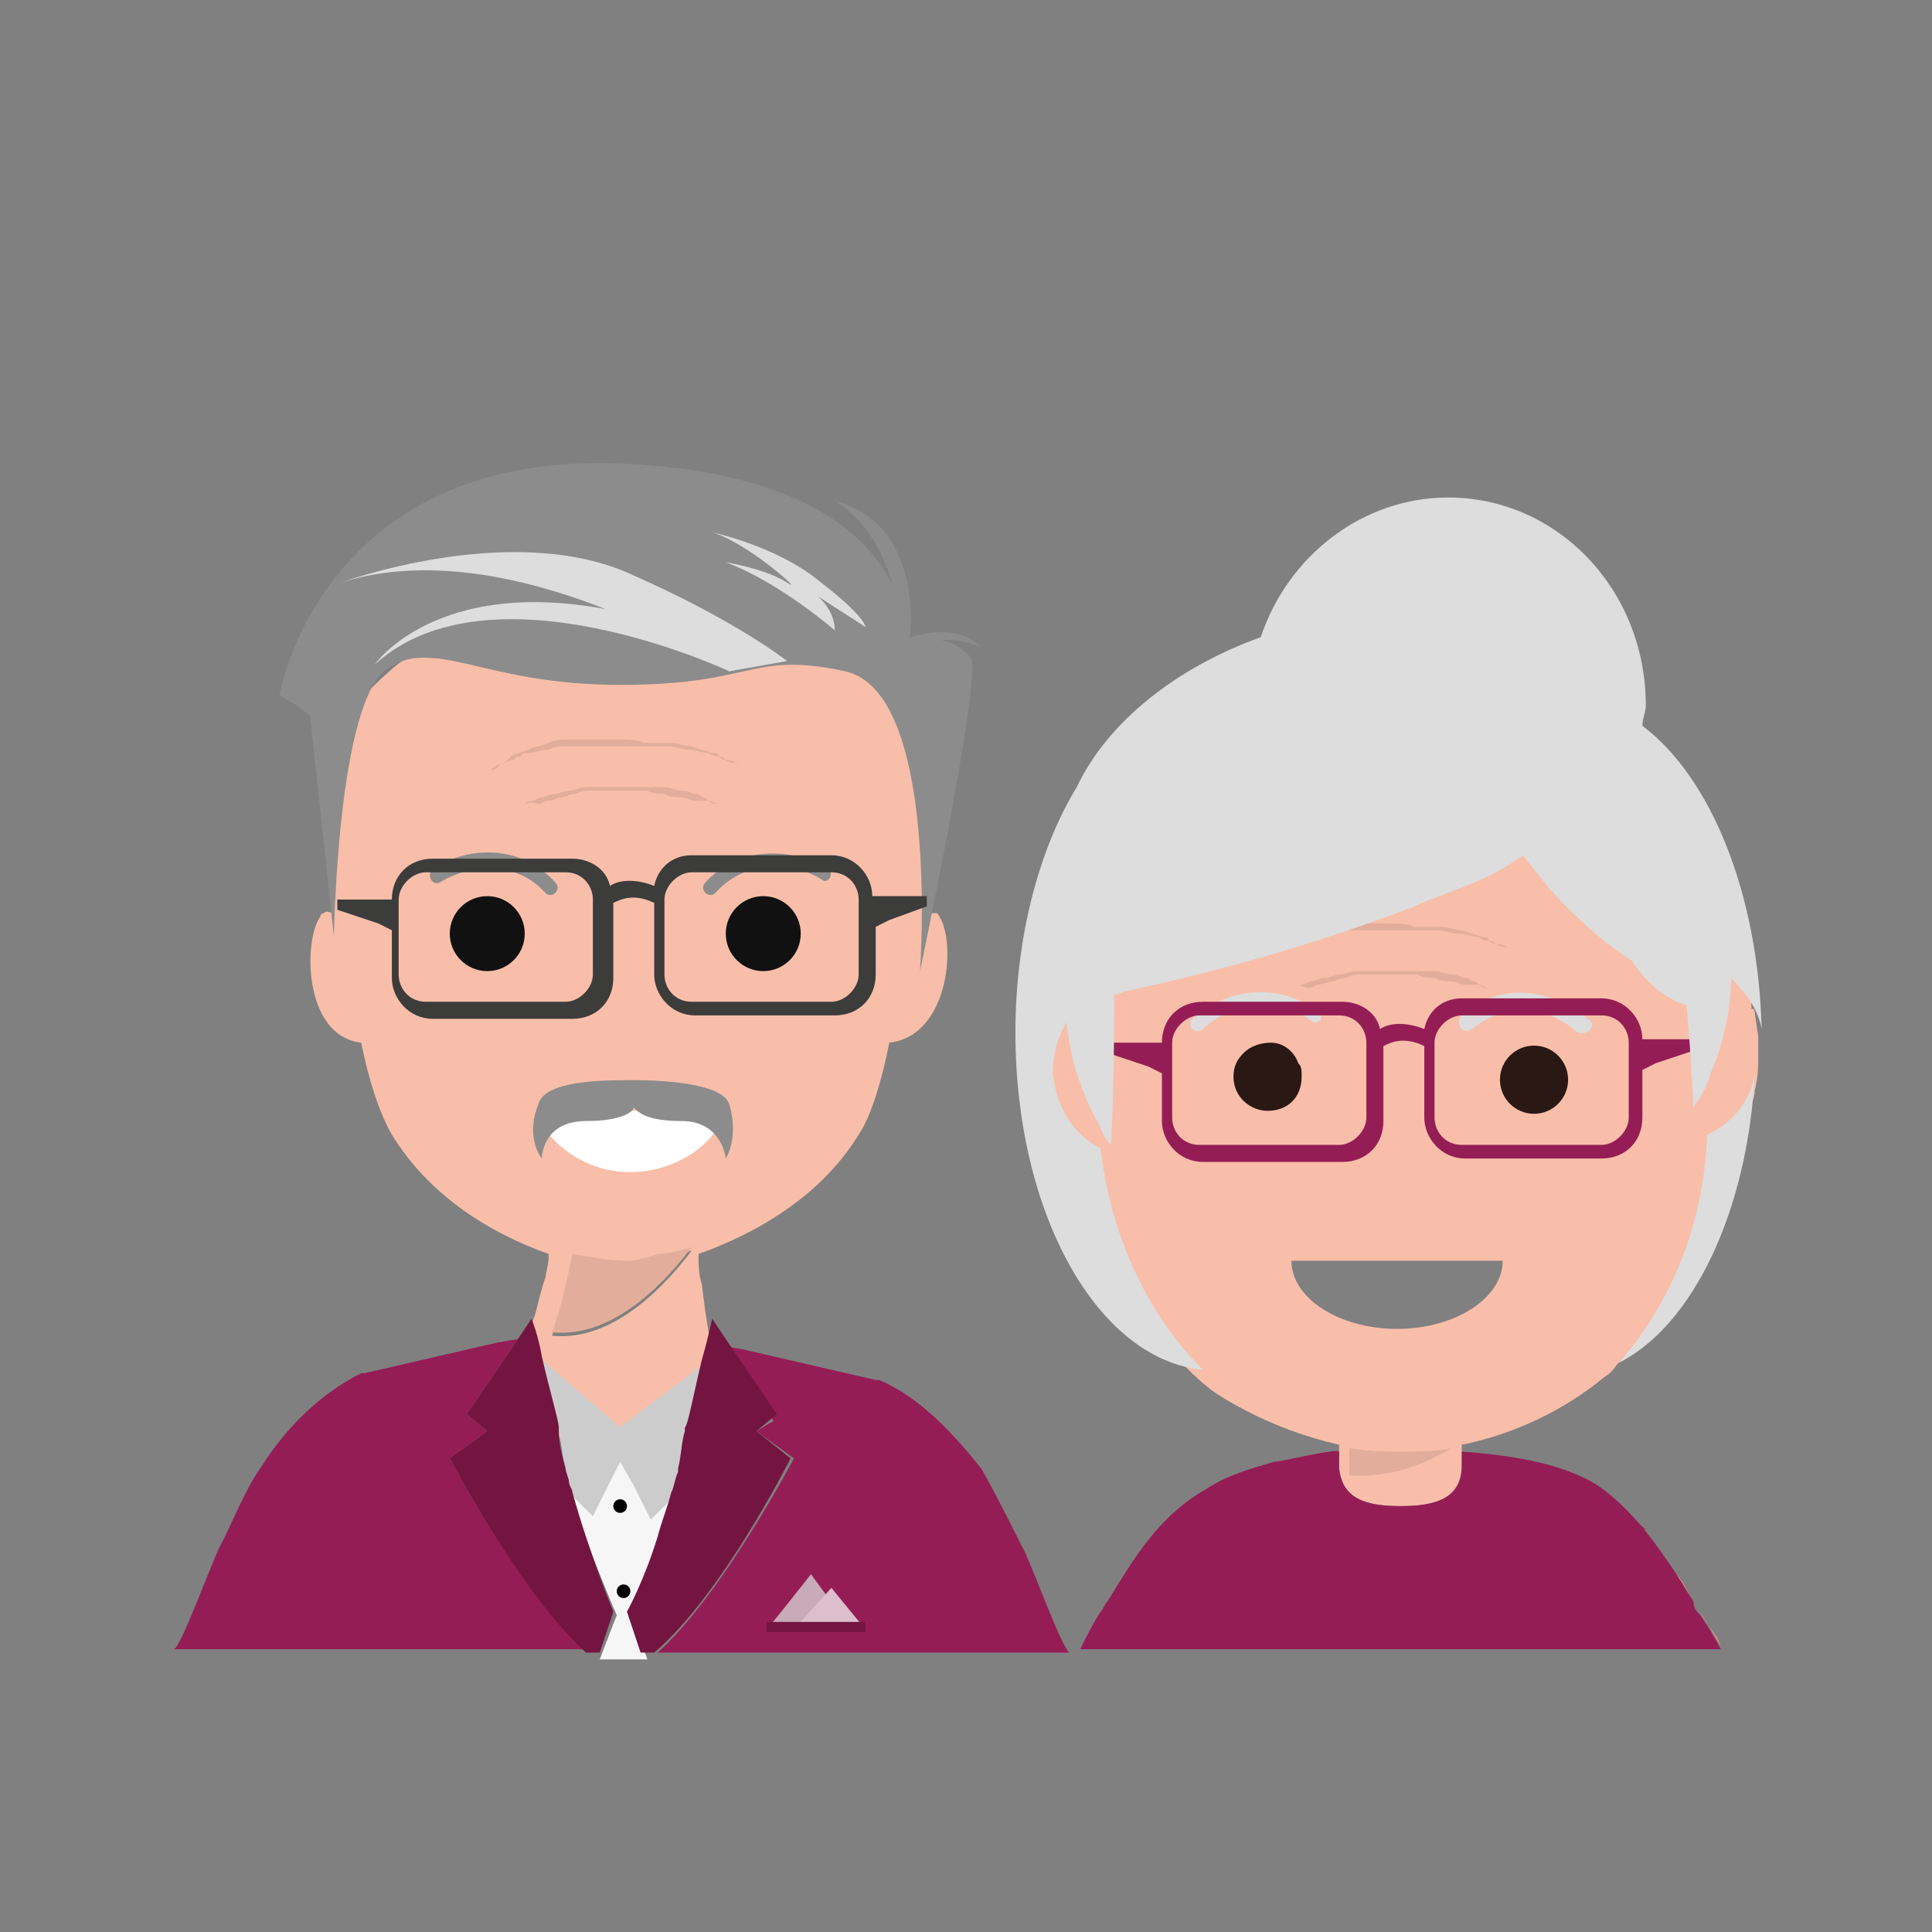 <?xml version="1.0" encoding="utf-8"?>
<!-- Generator: Adobe Illustrator 18.0.0, SVG Export Plug-In . SVG Version: 6.00 Build 0)  -->
<!DOCTYPE svg PUBLIC "-//W3C//DTD SVG 1.1//EN" "http://www.w3.org/Graphics/SVG/1.1/DTD/svg11.dtd">
<svg version="1.1" id="Calque_1" xmlns="http://www.w3.org/2000/svg" xmlns:xlink="http://www.w3.org/1999/xlink" x="0px" y="0px"
	 viewBox="0 0 56.7 56.7" enable-background="new 0 0 56.7 56.7" xml:space="preserve">
<rect x="0" y="0" width="56.7" height="56.7" fill="#808080" stroke="none"/>
<g>
	<g>
		<g>
			<path fill="#951D55" d="M31.4,48.5c-0.2,0-1.2-2.8-1.4-3.1c-0.4-0.8-0.8-1.6-1.2-2.3C28,42.1,27,41,25.8,40.5l0,0l-0.1,0
				l-3.9-0.9l-0.6-0.1l1.5,2.2L22.2,42l1.1,0.8c0,0-2.1,4-4,5.7h0l0,0c0,0,0.1,0,0.3,0l0,0C21.7,48.5,31.4,48.5,31.4,48.5z"/>
			<path fill="#951D55" d="M13.2,42.8l1.1-0.8l-0.6-0.5l1.5-2.2l-0.6,0.1l-3.9,0.9l-0.1,0l0,0c-1.2,0.6-2.2,1.6-2.9,2.7
				c-0.5,0.7-0.8,1.5-1.2,2.3c-0.2,0.3-1.2,3.1-1.4,3.1c0,0,9.6,0,11.8,0l0,0c0.2,0,0.3,0,0.3,0C15.3,46.8,13.2,42.8,13.2,42.8z"/>
		</g>
		<g opacity="0.74">
			<path fill="#DADADA" d="M22.6,47.7c0.1-0.1,1.2-1.5,1.2-1.5l1.1,1.5"/>
			<path fill="#F6F6F6" d="M23.4,47.7c0.1-0.1,1-1.1,1-1.1l0.9,1.1"/>
		</g>
		<path fill="#F8BEA9" d="M27.5,26.8c0,0-0.1,0-0.3,0c0-1.2,0-2.5-0.1-2.6c-0.1-0.2-0.6-3.9-0.7-4.2c-0.1-0.4-4.2-0.6-4.2-0.6
			s-9.9-0.1-10.2-0.1c-0.3,0-2.2,2-2.2,2v5.5c-0.1,0-0.2-0.1-0.3,0c0,0-0.1,0-0.1,0.1c-0.5,0.7-0.5,3.5,1.2,3.7c0.2,1,0.5,2,0.9,2.7
			c1.1,1.8,2.9,2.9,4.6,3.5c0,0,0,0,0,0.1c0,0.2-0.1,0.5-0.1,0.7c0,0,0-0.1,0-0.1c-0.1,0.3-0.2,0.7-0.3,1.1l0,0
			c-0.1,0.2-0.1,0.4-0.2,0.6l0,0c-0.1,0.4-0.3,0.8-0.5,1c0.6,0.9,2,2.8,2.8,3.7c0,0,0,0,0.1,0c0.1,0,0.3,0,0.4,0
			c0.8-0.9,2.1-2.6,2.8-3.5c-0.2-0.5-0.4-1.8-0.5-2.7c-0.1-0.3-0.1-0.6-0.1-0.9c1.7-0.6,3.6-1.7,4.7-3.5c0.4-0.6,0.7-1.7,0.9-2.7
			C27.9,30.4,28.1,27.5,27.5,26.8z M20.3,36.7c-0.6,0.8-2.2,2.7-4.1,2.5c0.3-0.8,0.5-1.9,0.6-2.3c0.3,0.1,0.5,0.1,0.8,0.1
			c0.3,0,0.5,0.1,0.8,0.1c0.3,0,0.6,0,0.9-0.1C19.6,36.8,20,36.8,20.3,36.7L20.3,36.7z"/>
		<path fill="#401011" d="M27.4,26.9C27.4,26.9,27.4,26.9,27.4,26.9C27.4,26.9,27.4,26.9,27.4,26.9C27.4,26.8,27.4,26.8,27.4,26.9z"
			/>
		<path fill="#8C8C8C" d="M16.3,25.9c-1-1.1-2.5-1.1-3.6-0.4c-0.2,0.2,0,0.5,0.2,0.4c1-0.6,2.3-0.6,3.1,0.3
			C16.2,26.4,16.5,26.1,16.3,25.9z"/>
		<path fill="#8C8C8C" d="M24.3,25.5c-1.2-0.7-2.7-0.6-3.6,0.4c-0.2,0.2,0.1,0.5,0.3,0.3c0.8-0.9,2.1-1,3.1-0.4
			C24.3,26,24.5,25.6,24.3,25.5z"/>
		<path fill="#121112" d="M27.7,26.7L27.7,26.7C27.7,26.7,27.7,26.7,27.7,26.7C27.7,26.7,27.7,26.7,27.7,26.7z"/>
		<g>
			<g>
				<path fill="#F8BEA9" d="M25.2,26.3c-0.9,0-2.2,0-3.2,0.2c-1,0.2-1.5,0.3-1.5,1.1c0,0.8,0.5,1.7,1,2c0.6,0.3,1.7,0.4,2.6,0.3
					c1-0.1,1.6-0.4,1.9-1.2c0.3-0.9,0.4-1.4,0.3-1.7C26.2,26.6,26,26.4,25.2,26.3z M23.4,28.7c-0.6,0-1.1-0.5-1.1-1.1
					c0-0.6,0.5-1.1,1.1-1.1c0.6,0,1.1,0.5,1.1,1.1C24.5,28.2,24,28.7,23.4,28.7z"/>
			</g>
		</g>
		<g>
			<g>
				<path fill="#F8BEA9" d="M12.3,26.3c-0.9,0-1.1,0.3-1.1,0.6c0,0.3,0,0.8,0.3,1.7c0.3,0.9,0.9,1.1,1.9,1.2c1,0.1,2.1,0,2.6-0.3
					c0.6-0.3,1.1-1.2,1-2c0-0.8-0.6-1-1.5-1.1C14.6,26.3,13.2,26.3,12.3,26.3z M13.9,28.7c-0.6,0-1.1-0.5-1.1-1.1
					c0-0.6,0.5-1.1,1.1-1.1c0.6,0,1.1,0.5,1.1,1.1C15,28.2,14.5,28.7,13.9,28.7z"/>
			</g>
		</g>
		<g>
			<path fill="#FFFFFF" d="M18.5,34.4c1.3,0,2.5-0.8,2.8-1.8h-5.6C16.1,33.6,17.2,34.4,18.5,34.4z"/>
		</g>
		<path fill="#8C8C8C" d="M27.6,18.8c0.6-0.1,1.2,0.2,1.2,0.2c-0.7-0.7-1.7-0.4-2.1-0.3c0.1-0.8,0.1-3.4-2.2-4c0,0,1.2,0.6,1.7,2.5
			c-0.7-1.5-2.7-3.4-8.1-3.6c-8.7-0.3-9.9,6.8-9.9,6.8l0.5,0.3L9.1,21l0.7,6.5c0,0,0.1-7,1.6-7.9c1.4-0.9,2.8,0.5,6.8,0.5
			c4,0,3.8-1,6.6-0.4c2.8,0.6,2.2,8.8,2.2,8.8s1.8-8.5,1.5-9.2C28.2,19,27.9,18.8,27.6,18.8z"/>
		<path fill="#DDDDDD" d="M21.4,19.7c0,0-6.4-4.2-11.4-2.6c0,0,4.9-1.8,8.4-0.3c3.2,1.4,4.7,2.6,4.7,2.6L21.4,19.7z"/>
		<path fill="#DDDDDD" d="M21.4,19.7c0,0-7-3.3-10.4-0.2c0,0,1.8-2.6,6.9-1.6c5.1,1,4.8,1.5,4.8,1.5L21.4,19.7z"/>
		<path fill="#DDDDDD" d="M24.5,18.5c0,0-1.6-1.4-3.2-2c0,0,1.2,0.2,1.8,0.6c0.6,0.4-1.3-1.3-2.3-1.5c0,0,2,0.4,3.3,1.5
			c1.3,1,1.3,1.3,1.3,1.3L24,17.5C24,17.5,24.5,17.9,24.5,18.5z"/>
		<path fill="#8C8C8C" d="M21.4,32.4c-0.2-0.6-1.9-0.7-2.8-0.7c-0.9,0-2.6,0-2.8,0.7c-0.4,1,0.1,1.6,0.1,1.6s0-1.1,1.3-1.1
			c1.1,0,1.4-0.3,1.4-0.4c0.1,0.1,0.3,0.4,1.4,0.4c1.2,0,1.3,1.1,1.3,1.1S21.7,33.4,21.4,32.4z"/>
		<path id="XMLID_12_" fill="#E2AE9B" d="M15.4,23.6c0,0,0.1-0.1,0.2-0.1c0.1,0,0.2-0.1,0.3-0.1c0.1,0,0.2-0.1,0.4-0.1
			c0.1,0,0.3-0.1,0.4-0.1c0.2,0,0.3-0.1,0.5-0.1c0.1,0,0.2,0,0.3,0c0.1,0,0.2,0,0.3,0c0.1,0,0.2,0,0.3,0c0.1,0,0.2,0,0.3,0
			c0.2,0,0.4,0,0.6,0c0.1,0,0.2,0,0.3,0c0,0,0.1,0,0.1,0c0,0,0.1,0,0.1,0c0.2,0,0.3,0.1,0.5,0.1c0.2,0,0.3,0.1,0.4,0.1
			c0.1,0,0.1,0,0.2,0.1c0.1,0,0.1,0,0.2,0.1c0.1,0,0.2,0.1,0.3,0.1c0.1,0.1,0.2,0.1,0.2,0.1s-0.1,0-0.2-0.1c-0.1,0-0.2,0-0.3-0.1
			c-0.1,0-0.1,0-0.2,0c-0.1,0-0.1,0-0.2,0c-0.1,0-0.3-0.1-0.4-0.1c-0.2,0-0.3,0-0.5-0.1c-0.2,0-0.3,0-0.5-0.1c-0.2,0-0.4,0-0.5,0
			c-0.1,0-0.2,0-0.3,0c-0.1,0-0.2,0-0.3,0c-0.2,0-0.3,0-0.5,0c-0.2,0-0.3,0-0.5,0.1c-0.2,0-0.3,0.1-0.4,0.1c-0.1,0-0.3,0.1-0.4,0.1
			c-0.1,0-0.2,0.1-0.3,0.1C15.5,23.5,15.5,23.6,15.4,23.6C15.4,23.6,15.4,23.6,15.4,23.6z"/>
		<path id="XMLID_11_" fill="#E2AE9B" d="M14.4,22.6c0,0,0.1-0.1,0.3-0.2c0.1,0,0.2-0.1,0.3-0.2c0.1-0.1,0.3-0.1,0.5-0.2
			c0.2-0.1,0.4-0.1,0.6-0.2c0.2-0.1,0.4-0.1,0.6-0.1c0.1,0,0.2,0,0.3,0c0.1,0,0.2,0,0.4,0c0.1,0,0.2,0,0.4,0l0.2,0
			c0.1,0,0.1,0,0.2,0c0.2,0,0.5,0,0.7,0.1c0.1,0,0.2,0,0.4,0c0.1,0,0.1,0,0.2,0c0.1,0,0.1,0,0.2,0c0.2,0,0.4,0.1,0.6,0.1
			c0.2,0.1,0.4,0.1,0.6,0.2c0.1,0,0.2,0,0.2,0.1c0.1,0,0.2,0.1,0.2,0.1c0.1,0.1,0.3,0.1,0.4,0.1c0.2,0.1,0.3,0.1,0.3,0.1
			s-0.1,0-0.3-0.1c-0.1,0-0.2-0.1-0.4-0.1c-0.1,0-0.1,0-0.2-0.1c-0.1,0-0.2,0-0.3-0.1c-0.2,0-0.4-0.1-0.6-0.1
			c-0.2,0-0.4-0.1-0.6-0.1c-0.1,0-0.1,0-0.2,0c-0.1,0-0.1,0-0.2,0c-0.1,0-0.2,0-0.3,0c-0.2,0-0.5,0-0.7,0c-0.1,0-0.1,0-0.2,0l-0.2,0
			c-0.1,0-0.2,0-0.4,0c-0.2,0-0.5,0-0.7,0c-0.2,0-0.4,0-0.6,0.1c-0.2,0-0.4,0.1-0.6,0.1c-0.1,0-0.2,0-0.2,0.1c-0.1,0-0.2,0-0.2,0.1
			c-0.1,0-0.3,0.1-0.4,0.1C14.6,22.5,14.6,22.6,14.4,22.6C14.5,22.6,14.4,22.6,14.4,22.6z"/>
		<circle fill="#121112" cx="14.3" cy="27.4" r="1.1"/>
		<circle fill="#121112" cx="22.4" cy="27.4" r="1.1"/>
		<path fill="#3C3C3B" d="M27.2,26.6l0-0.3l-1.2,0h-0.4c0-0.6-0.5-1.2-1.2-1.2h-4.1c-0.6,0-1,0.4-1.1,0.9c-0.5-0.2-1-0.2-1.3,0
			c-0.1-0.5-0.6-0.8-1.1-0.8h-4.1c-0.7,0-1.2,0.5-1.2,1.2h-0.4l-1.2,0l0,0.3l1.2,0.4l0.4,0.2v1.4c0,0.6,0.5,1.2,1.2,1.2h4.1
			c0.7,0,1.2-0.5,1.2-1.2v-2.2c0.2-0.1,0.6-0.3,1.2,0v2.1c0,0.6,0.5,1.2,1.2,1.2h4.1c0.7,0,1.2-0.5,1.2-1.2v-1.4l0.4-0.2v0
			L27.2,26.6z M17.4,28.6c0,0.4-0.4,0.8-0.8,0.8h-4.1c-0.5,0-0.8-0.4-0.8-0.8v-1.3v-0.9c0-0.4,0.4-0.8,0.8-0.8h4.1
			c0.5,0,0.8,0.4,0.8,0.8V28.6z M25.2,28.6c0,0.4-0.4,0.8-0.8,0.8h-4.1c-0.5,0-0.8-0.4-0.8-0.8v-2.2c0-0.4,0.4-0.8,0.8-0.8h4.1
			c0.5,0,0.8,0.4,0.8,0.8V28.6z"/>
		<path fill="#1F5C69" d="M11.5,40.1"/>
		<path fill="none" d="M20.6,36.6c0,0.3,0.1,0.6,0.1,0.9C20.6,37,20.6,36.6,20.6,36.6z"/>
		<path fill="none" d="M20.3,36.7c-0.3,0.1-0.7,0.2-1,0.2C19.6,36.8,20,36.8,20.3,36.7L20.3,36.7z"/>
		<path fill="#E2AE9B" d="M16.8,36.8c-0.1,0.5-0.3,1.5-0.6,2.3c1.9,0.2,3.5-1.7,4.1-2.5c-0.3,0.1-0.7,0.2-1,0.2
			C19,36.9,18.7,37,18.4,37h0l0,0C17.9,37,17.4,36.9,16.8,36.8z"/>
		<path fill="#E2AE9B" d="M19.3,36.9C19,36.9,18.7,37,18.4,37h0C18.7,37,19,36.9,19.3,36.9z"/>
		<path fill="#F6F6F6" d="M20,43.6L20,43.6c-0.1,0.4-0.3,0.9-0.5,1.3l0,0c0,0,0,0,0,0l-0.1-0.2l0,0l0.1,0.2
			C19.7,44.4,19.8,43.9,20,43.6l-0.8,0.7l-0.4-0.8l-0.1-0.2l-0.4-0.7l-0.3,0.6l-0.6,1.1l-0.7-0.6c0.6,1.9,1.4,3.7,1.4,3.7l-0.5,1.3
			H19h0l-0.4-1.1l0-0.1c0,0,0.5-1,1-2.3l0,0l0,0C19.7,44.5,19.8,44,20,43.6z M18.5,47.2L18.5,47.2c0,0,0.5-1,0.9-2.4l0,0
			C19,46.2,18.6,47.2,18.5,47.2z"/>
		<polygon fill="#CCCCCC" points="18.1,42.7 18.1,42.7 18.1,42.7 		"/>
		<polygon fill="#CCCCCC" points="18.1,42.7 18.1,42.7 18.1,42.7 		"/>
		<path fill="#CCCCCC" d="M18.3,41.8l-0.1,0.1l0,0l-0.1-0.1l-2.2-1.9c0.2,0.9,0.4,1.9,0.5,2.1c0,0,0,0.1,0,0.1
			c0.1,0.3,0.1,0.7,0.2,1.1c0,0.1,0.1,0.3,0.1,0.4c0,0.1,0.1,0.2,0.1,0.3l0.6,0.6l0.5-1l0.3-0.6l0,0l0,0l0,0l0,0l0,0l0,0l0.4,0.7
			l0.1,0.2l0.4,0.8l0.7-0.7c0.1-0.2,0.1-0.4,0.2-0.6c0,0,0,0,0-0.1c0.1-0.4,0.2-0.7,0.2-1.1c0,0,0-0.1,0-0.1c0-0.2,0.3-1.2,0.5-2
			L18.3,41.8z M18.1,42.7L18.1,42.7L18.1,42.7L18.1,42.7L18.1,42.7L18.1,42.7z"/>
		<polygon fill="#CCCCCC" points="18.1,42.7 18.1,42.7 18.1,42.7 		"/>
		<path fill="#731540" d="M16.8,43.8c0-0.1-0.1-0.2-0.1-0.3c0-0.1-0.1-0.3-0.1-0.4c-0.1-0.4-0.2-0.7-0.2-1.1c0,0,0-0.1,0-0.1
			c0-0.2-0.3-1.2-0.5-2.1c-0.1-0.6-0.3-1.1-0.3-1.1l-0.4,0.6l-1.5,2.2l0.6,0.5l-1.1,0.8c0,0,2.1,4,4,5.7c0,0,0.1,0,0.1,0
			c0,0,0,0,0,0h0.2h0.1l0.4-1.2C18,47.3,17.3,45.6,16.8,43.8z"/>
		<path fill="#731540" d="M22.2,42l0.6-0.5l-1.5-2.2l-0.4-0.6c0,0-0.1,0.5-0.3,1.2c-0.2,0.8-0.4,1.9-0.5,2c0,0,0,0.1,0,0.1
			c-0.1,0.3-0.1,0.7-0.2,1.1c0,0,0,0,0,0.1l0,0c-0.1,0.2-0.1,0.4-0.2,0.6c-0.1,0.4-0.3,0.9-0.4,1.3l0,0l0,0
			c-0.4,1.3-0.9,2.2-0.9,2.2l0.4,1.2c0,0,0,0,0.1,0c0.1,0,0.2,0,0.3,0h0c2-1.7,4-5.7,4-5.7L22.2,42z"/>
		<path fill="#CCCCCC" d="M19.9,43.2c-0.1,0.2-0.1,0.4-0.2,0.6l0,0C19.8,43.6,19.8,43.4,19.9,43.2L19.9,43.2z"/>
		<circle cx="18.2" cy="44.2" r="0.2"/>
		<circle cx="18.3" cy="46.7" r="0.2"/>
		<rect x="22.5" y="47.6" fill="#731540" width="2.9" height="0.3"/>
	</g>
	<g>
		<path fill="#F8BEA9" d="M51.6,31c0-0.1,0-0.1,0-0.2c0,0,0,0,0,0l0-0.4c0,0-0.1-0.6-0.1-0.7c0,0,0-0.1-0.1-0.1c0-0.1,0-0.2,0-0.2
			l-1.8-3c0,0-4.2-3-4.6-3.1c-0.4-0.1-8.6,1.3-8.6,1.3L30,29.8c0,0,0.6,4.1,0.9,4.3c0.1,0.1,0.6,0.3,1.2,0.4
			c0.2,1.2,0.6,2.4,1.2,3.5c0.6,1.1,1.4,2.2,2.4,2.9c1.1,0.7,2.3,1.2,3.6,1.5v0.2v0.2V43v0.1c0,0,0,0,0,0c0.1,0.9,0.8,1.1,1.8,1.1
			c1,0,1.8-0.2,1.8-1.2v-0.4v0c0,0,0,0-0.1,0c0,0,0,0,0.1,0v-0.2c1.5-0.3,3-1,4.2-2c0.2-0.1,0.3-0.3,0.4-0.4
			c1.5-1.6,2.4-3.8,2.6-6.3c0.1-0.1,0.2-0.2,0.3-0.2c0.2-0.1,0.5-0.3,0.6-0.5c0.1-0.1,0.2-0.2,0.3-0.2c0,0,0-0.1,0-0.2
			c0.1-0.2,0.2-0.4,0.2-0.6C51.6,31.6,51.6,31.3,51.6,31z M41,39c-1.7,0-3.1-0.9-3.1-2h1.3h4.6h0.3C44.1,38.1,42.7,39,41,39z"/>
		<path fill="#F39675" d="M49.9,47.3c0.2,0.3,0.4,0.7,0.6,1C50.4,48,50.1,47.7,49.9,47.3z"/>
		<path fill="#F39675" d="M49.2,46.2c0.2,0.3,0.3,0.5,0.5,0.8C49.5,46.7,49.4,46.4,49.2,46.2z"/>
		<path fill="#F39675" d="M48.3,45c0.2,0.3,0.5,0.6,0.7,0.9C48.8,45.6,48.5,45.3,48.3,45z"/>
		<path fill="#951D55" d="M31.6,48.5L31.6,48.5C31.6,48.5,31.6,48.4,31.6,48.5C31.6,48.4,31.6,48.5,31.6,48.5z"/>
		<path fill="#951D55" d="M50.6,48.5c0,0,0-0.1-0.1-0.1C50.6,48.4,50.6,48.5,50.6,48.5L50.6,48.5z"/>
		<path fill="#951D55" d="M49,45.9c0.1,0.1,0.1,0.2,0.2,0.3C49.1,46.1,49.1,46,49,45.9z"/>
		<path fill="#951D55" d="M49.7,47c0.1,0.1,0.2,0.2,0.2,0.4C49.9,47.2,49.8,47.1,49.7,47z"/>
		<path fill="#951D55" d="M48.1,44.7c0.1,0.1,0.1,0.1,0.2,0.2C48.2,44.9,48.2,44.8,48.1,44.7z"/>
		<path fill="#951D55" d="M45.1,46.1C45.1,46.1,45.1,46.1,45.1,46.1C45.1,46.1,45.1,46.1,45.1,46.1z"/>
		<path fill="#951D55" d="M44.7,45.5C44.6,45.5,44.6,45.4,44.7,45.5C44.6,45.4,44.6,45.5,44.7,45.5z"/>
		<path fill="#951D55" d="M43.6,44.3C43.6,44.3,43.6,44.3,43.6,44.3C43.6,44.3,43.6,44.3,43.6,44.3z"/>
		<path fill="#951D55" d="M43.9,44.6C43.9,44.6,43.8,44.6,43.9,44.6C43.8,44.6,43.9,44.6,43.9,44.6z"/>
		<path fill="#951D55" d="M44.2,45C44.2,45,44.2,44.9,44.2,45C44.2,44.9,44.2,45,44.2,45z"/>
		<path fill="#951D55" d="M43.6,44.3C43.6,44.3,43.5,44.2,43.6,44.3C43.5,44.2,43.6,44.3,43.6,44.3z"/>
		<path fill="#951D55" d="M44.2,44.9c-0.1-0.1-0.2-0.2-0.3-0.3C44,44.7,44.1,44.8,44.2,44.9z"/>
		<path fill="#951D55" d="M43.8,44.6c-0.1-0.1-0.2-0.2-0.2-0.2C43.7,44.4,43.8,44.5,43.8,44.6z"/>
		<path fill="#951D55" d="M45.1,46.1c-0.2-0.2-0.3-0.4-0.5-0.6C44.8,45.7,45,45.9,45.1,46.1z"/>
		<path fill="#951D55" d="M44.6,45.4c-0.1-0.2-0.3-0.3-0.4-0.4C44.3,45.1,44.5,45.3,44.6,45.4z"/>
		<path fill="#2A1814" d="M37.3,30.6c-0.3,0-0.6,0.1-0.8,0.3c-0.2,0.2-0.3,0.4-0.3,0.7c0,0.6,0.5,1,1,1c0.6,0,1-0.4,1-1
			c0-0.2,0-0.3-0.1-0.4C38,30.9,37.7,30.6,37.3,30.6z"/>
		<ellipse transform="matrix(6.562381e-003 -1 1 6.562381e-003 13.025 76.479)" fill="#2A1814" cx="45" cy="31.7" rx="1" ry="1"/>
		
			<ellipse transform="matrix(-6.562349e-003 1 -1 -6.562349e-003 78.29 -12.043)" fill="none" cx="45.1" cy="32.9" rx="1" ry="1"/>
		<path fill="none" d="M38.3,32.4c-0.2-0.3-0.5-0.6-0.9-0.6c-0.3,0-0.6,0.1-0.8,0.3c-0.2,0.2-0.3,0.4-0.3,0.7c0,0.6,0.5,1,1,1
			c0.6,0,1-0.4,1-1C38.4,32.7,38.4,32.5,38.3,32.4z"/>
		<path fill="#F39675" d="M42.9,42.6L42.9,42.6C42.9,42.6,42.9,42.6,42.9,42.6C42.9,42.6,42.9,42.6,42.9,42.6z"/>
		<path fill="#DDDDDD" d="M38.7,29.7C37.5,28.8,36,29,35,29.9c-0.2,0.2,0.1,0.5,0.3,0.3c0.9-0.8,2.1-1,3.1-0.3
			C38.7,30.2,38.9,29.8,38.7,29.7z"/>
		<path fill="#DDDDDD" d="M46.6,29.9c-1.1-0.9-2.6-1.1-3.7-0.1c-0.2,0.2,0,0.6,0.3,0.4c1-0.8,2.2-0.7,3.1,0.1
			C46.6,30.4,46.9,30.1,46.6,29.9z"/>
		<path id="XMLID_2_" fill="#E2AE9B" d="M38,29c0,0,0.1-0.1,0.2-0.1c0.1,0,0.2-0.1,0.3-0.1c0.1,0,0.2-0.1,0.4-0.1
			c0.1,0,0.3-0.1,0.4-0.1c0.2,0,0.3-0.1,0.5-0.1c0.1,0,0.2,0,0.3,0c0.1,0,0.2,0,0.3,0c0.1,0,0.2,0,0.3,0c0.1,0,0.2,0,0.3,0
			c0.2,0,0.4,0,0.6,0c0.1,0,0.2,0,0.3,0c0,0,0.1,0,0.1,0c0,0,0.1,0,0.1,0c0.2,0,0.3,0.1,0.5,0.1c0.2,0,0.3,0.1,0.4,0.1
			c0.1,0,0.1,0,0.2,0.1c0.1,0,0.1,0,0.2,0.1c0.1,0,0.2,0.1,0.3,0.1c0.1,0.1,0.2,0.1,0.2,0.1s-0.1,0-0.2-0.1c-0.1,0-0.2,0-0.3-0.1
			c-0.1,0-0.1,0-0.2,0c-0.1,0-0.1,0-0.2,0c-0.1,0-0.3-0.1-0.4-0.1c-0.2,0-0.3,0-0.5-0.1c-0.2,0-0.3,0-0.5-0.1c-0.2,0-0.4,0-0.5,0
			c-0.1,0-0.2,0-0.3,0c-0.1,0-0.2,0-0.3,0c-0.2,0-0.3,0-0.5,0c-0.2,0-0.3,0-0.5,0.1c-0.2,0-0.3,0.1-0.4,0.1c-0.1,0-0.3,0.1-0.4,0.1
			c-0.1,0-0.2,0.1-0.3,0.1C38.1,28.9,38.1,28.9,38,29C38,29,38,29,38,29z"/>
		<path id="XMLID_1_" fill="#E2AE9B" d="M37,28c0,0,0.1-0.1,0.3-0.2c0.1,0,0.2-0.1,0.3-0.2c0.1-0.1,0.3-0.1,0.5-0.2
			c0.2-0.1,0.4-0.1,0.6-0.2c0.2-0.1,0.4-0.1,0.6-0.1c0.1,0,0.2,0,0.3,0c0.1,0,0.2,0,0.4,0c0.1,0,0.2,0,0.4,0l0.2,0
			c0.1,0,0.1,0,0.2,0c0.2,0,0.5,0,0.7,0.1c0.1,0,0.2,0,0.4,0c0.1,0,0.1,0,0.2,0c0.1,0,0.1,0,0.2,0c0.2,0,0.4,0.1,0.6,0.1
			c0.2,0.1,0.4,0.1,0.6,0.2c0.1,0,0.2,0,0.2,0.1c0.1,0,0.2,0.1,0.2,0.1c0.1,0.1,0.3,0.1,0.4,0.1c0.2,0.1,0.3,0.1,0.3,0.1
			s-0.1,0-0.3-0.1c-0.1,0-0.2-0.1-0.4-0.1c-0.1,0-0.1,0-0.2-0.1c-0.1,0-0.2,0-0.3-0.1c-0.2,0-0.4-0.1-0.6-0.1
			c-0.2,0-0.4-0.1-0.6-0.1c-0.1,0-0.1,0-0.2,0c-0.1,0-0.1,0-0.2,0c-0.1,0-0.2,0-0.3,0c-0.2,0-0.5,0-0.7,0c-0.1,0-0.1,0-0.2,0l-0.2,0
			c-0.1,0-0.2,0-0.4,0c-0.2,0-0.5,0-0.7,0c-0.2,0-0.4,0-0.6,0.1c-0.2,0-0.4,0.1-0.6,0.1c-0.1,0-0.2,0-0.2,0.1c-0.1,0-0.2,0-0.2,0.1
			c-0.1,0-0.3,0.1-0.4,0.1C37.2,27.9,37.2,28,37,28C37.1,28,37,28,37,28z"/>
		<path fill="#951D55" d="M49.8,30.8l0-0.3l-1.2,0h-0.4c0-0.6-0.5-1.2-1.2-1.2h-4.1c-0.6,0-1,0.4-1.1,0.9c-0.5-0.2-1-0.2-1.3,0
			c-0.1-0.5-0.6-0.8-1.1-0.8h-4.1c-0.7,0-1.2,0.5-1.2,1.2h-0.4l-1.2,0l0,0.3l1.2,0.4l0.4,0.2v1.4c0,0.6,0.5,1.2,1.2,1.2h4.1
			c0.7,0,1.2-0.5,1.2-1.2v-2.2c0.2-0.1,0.6-0.3,1.2,0v2.1c0,0.6,0.5,1.2,1.2,1.2H47c0.7,0,1.2-0.5,1.2-1.2v-1.4l0.4-0.2v0L49.8,30.8
			z M40.1,32.8c0,0.4-0.4,0.8-0.8,0.8h-4.1c-0.5,0-0.8-0.4-0.8-0.8v-1.3v-0.9c0-0.4,0.4-0.8,0.8-0.8h4.1c0.5,0,0.8,0.4,0.8,0.8V32.8
			z M47.8,32.8c0,0.4-0.4,0.8-0.8,0.8h-4.1c-0.5,0-0.8-0.4-0.8-0.8v-2.2c0-0.4,0.4-0.8,0.8-0.8H47c0.5,0,0.8,0.4,0.8,0.8V32.8z"/>
		<g>
			<path fill="#DDDDDD" d="M50.1,33.3c-0.1,2.7-1.1,5-2.6,6.7c2.2-1.1,3.8-4.5,4-8.5C51.4,32.3,50.8,33,50.1,33.3z"/>
			<path fill="#DDDDDD" d="M49.5,29.5c0,0,0.1,0,0.1,0L49.5,29.5l0.1,1.3l0.1,1.7c0.2-0.3,0.4-0.6,0.5-1c0.4-0.9,0.6-1.9,0.6-2.8
				c0.4,0.4,0.8,0.9,0.9,1.5c-0.1-4-1.5-7.4-3.5-8.9c0-0.2,0.1-0.4,0.1-0.6c0-3.4-2.6-6.1-5.8-6.1c-2.5,0-4.7,1.7-5.5,4.1
				c-2.5,0.9-4.5,2.5-5.4,4.4c-1.1,1.8-1.8,4.4-1.8,7.2c0,5.3,2.4,9.6,5.5,9.9c-1.6-1.6-2.7-3.9-3-6.5c-0.8-0.4-1.3-1.2-1.4-2.2
				c0-0.5,0.1-1,0.4-1.5c0.1,1,0.4,2,0.9,2.9c0.1,0.2,0.2,0.5,0.4,0.7c0,0,0.1-1.2,0.1-4.4c0,0,0,0,0,0l0.3-0.1l0,0
				c0.9-0.2,4.2-0.9,7.7-2.2c0.1,0,0.2-0.1,0.3-0.1c0.2-0.1,0.3-0.1,0.5-0.2c0.7-0.3,1.3-0.5,2-0.8c0,0,0.5-0.2,1.2-0.7
				c0.2,0.3,0.5,0.6,0.7,0.9c0.8,0.9,1.7,1.7,2.5,2.2C48.4,29,49.1,29.4,49.5,29.5z"/>
		</g>
		<g>
			<path fill="#951D55" d="M50.5,48.4c-0.2-0.4-0.4-0.7-0.6-1c-0.1-0.1-0.2-0.2-0.2-0.4c-0.2-0.3-0.3-0.5-0.5-0.8
				c-0.6-0.9-1.3-1.9-2.3-2.6c-1.1-0.7-2.7-0.9-4-1V43c0,1-0.8,1.2-1.8,1.2c-1,0-1.7-0.2-1.8-1.1V43v-0.2l0-0.2
				c-0.1-0.1-1.7,0.3-1.9,0.3c-0.7,0.2-1.4,0.4-2,0.8c-1.4,0.8-2.1,2-2.9,3.3c-0.1,0.1-0.1,0.2-0.2,0.3c-0.2,0.3-0.4,0.7-0.6,1.1
				c0,0,0,0,0,0L50.5,48.4C50.6,48.4,50.6,48.4,50.5,48.4z"/>
		</g>
		<g>
			<path fill="#E2AE9B" d="M42.6,42.5c-0.5,0.1-1,0.1-1.4,0.1c-0.5,0-1,0-1.6-0.1l0,0.8C41,43.4,42.1,42.8,42.6,42.5z"/>
		</g>
	</g>
</g>
</svg>
